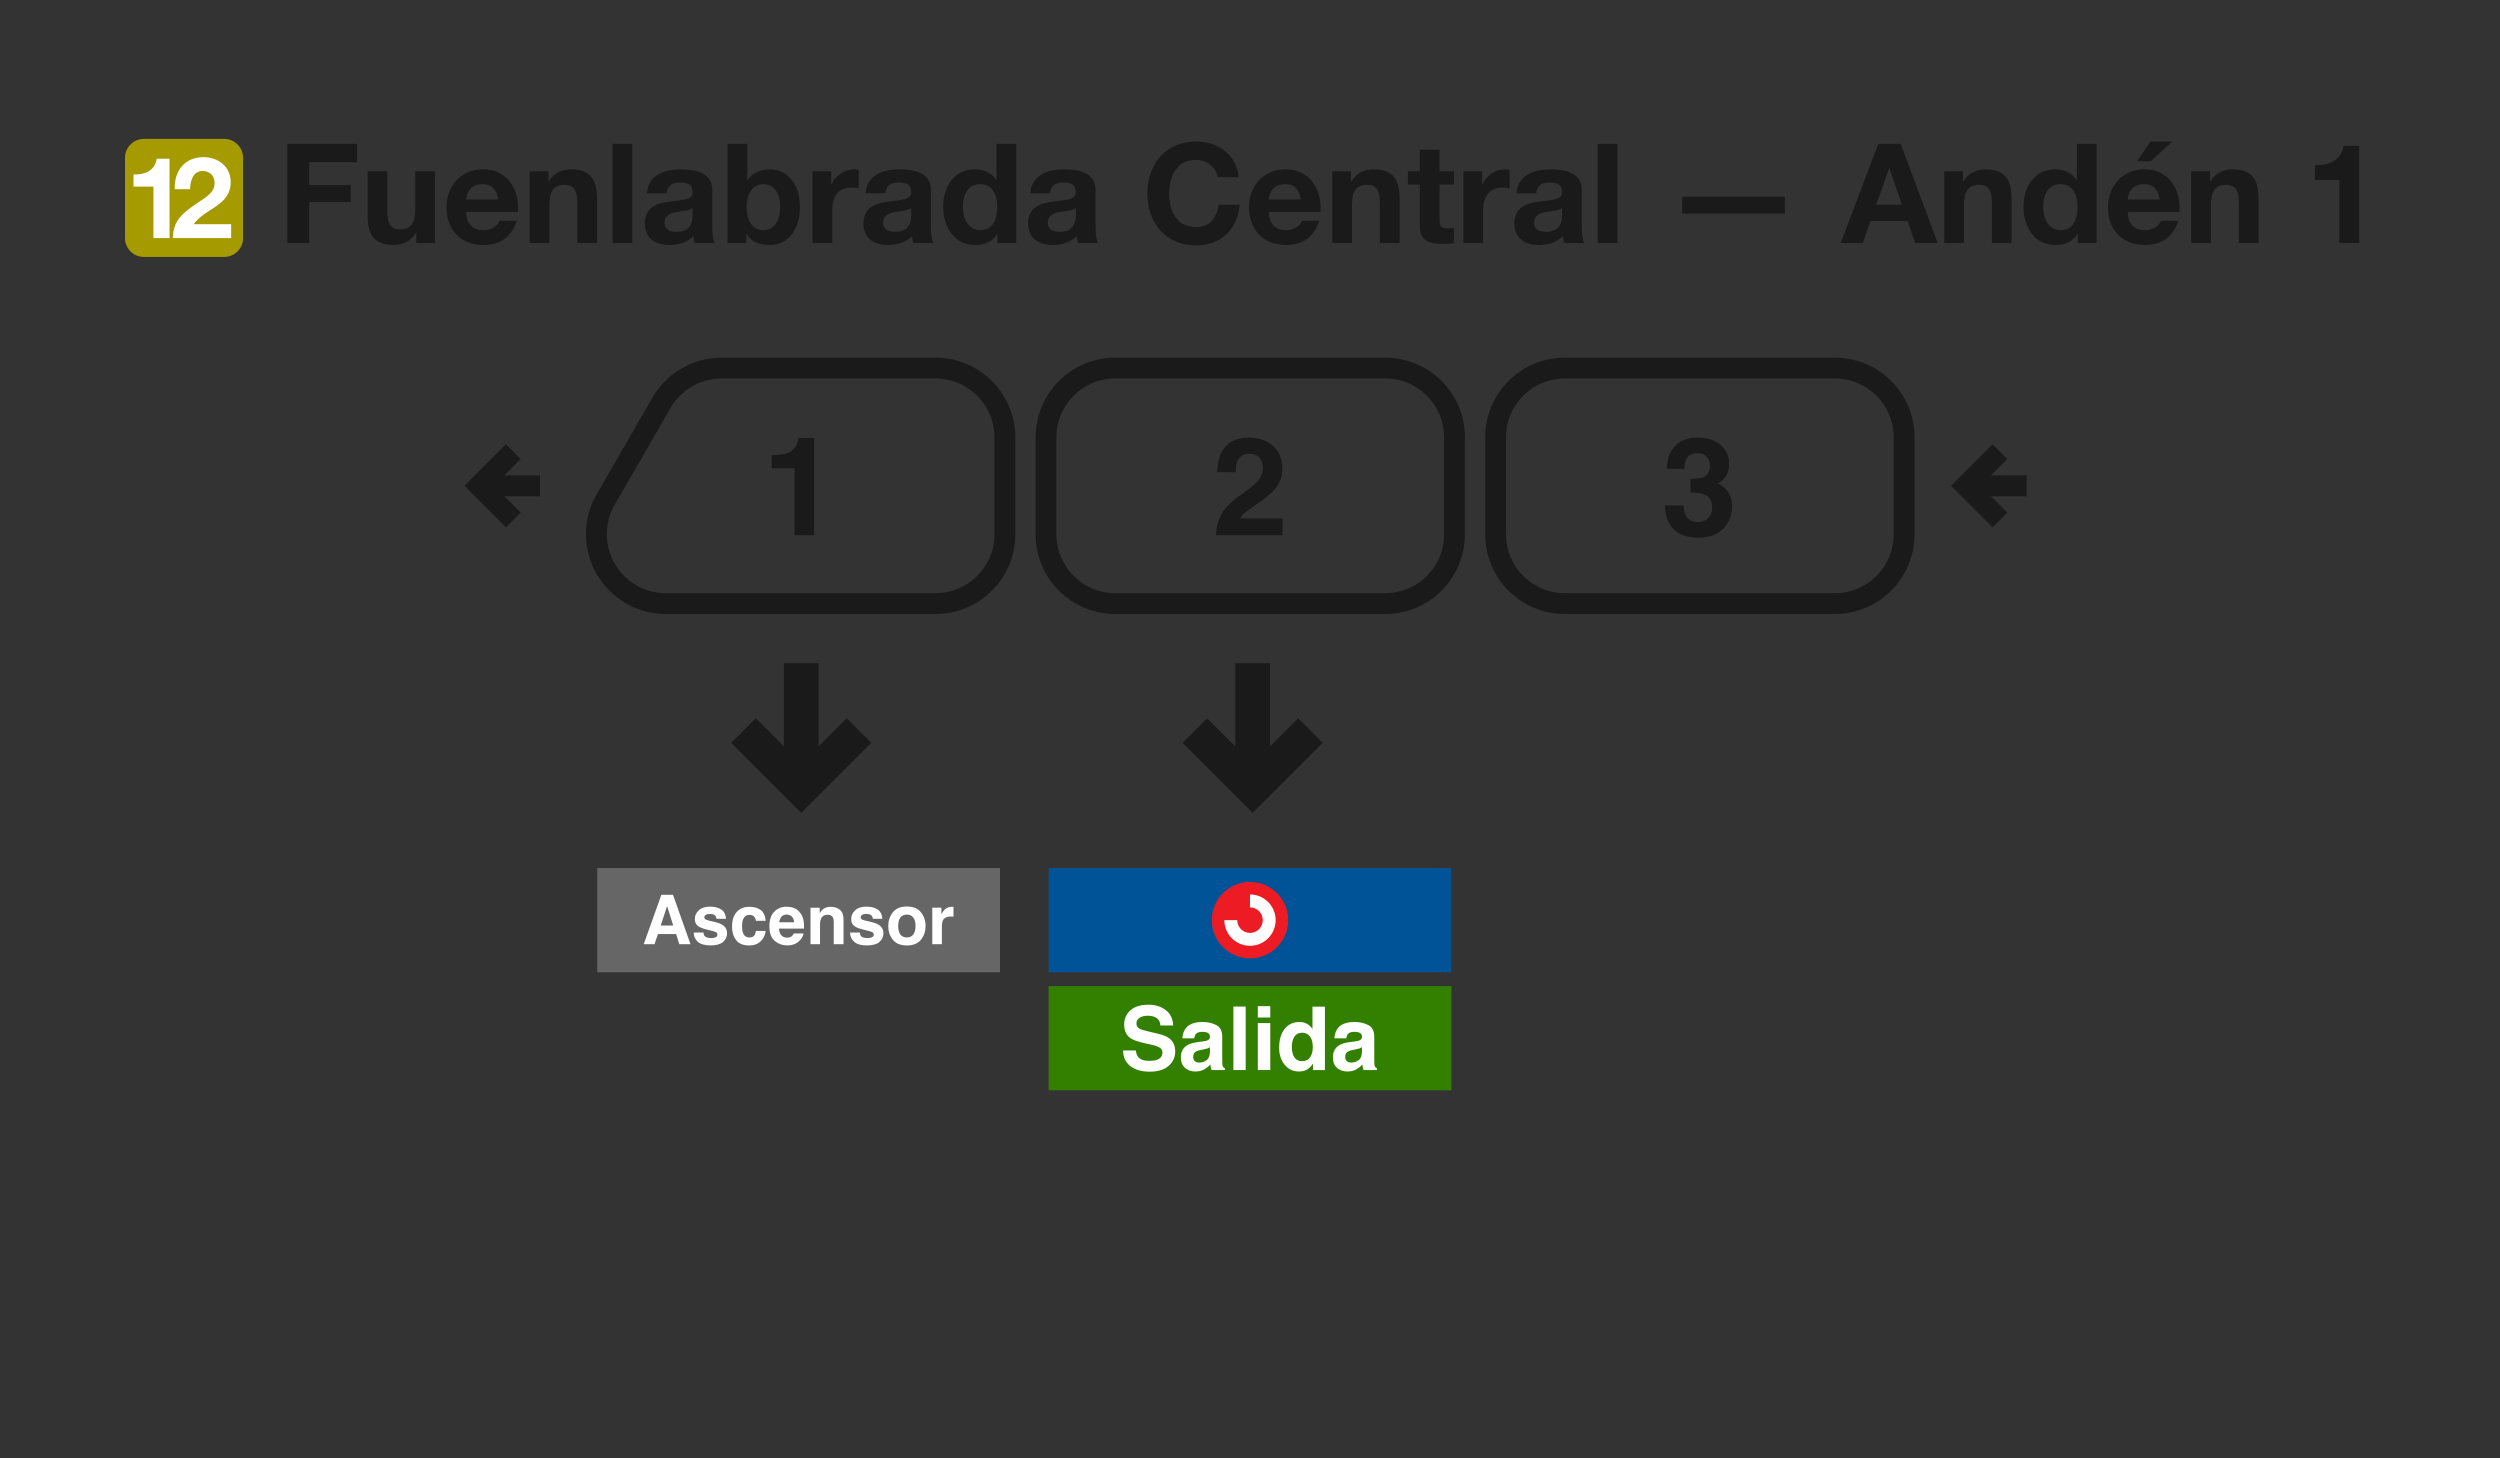 <svg width="360" height="210" viewBox="0 0 360 210" fill="none" xmlns="http://www.w3.org/2000/svg">
<rect x="0" y="0" width="360" height="210" fill="#333333" stroke="none"/>
<path d="M178.38 96V108.689L173.828 104.137L171 106.967L180.379 116.346L189.758 106.967L186.93 104.137L182.379 108.689L182.379 96H178.38Z" fill="#1A1A1A" stroke="#1A1A1A"/>
<path d="M113.38 96V108.689L108.828 104.137L106 106.967L115.379 116.346L124.758 106.967L121.93 104.137L117.379 108.689L117.379 96H113.38Z" fill="#1A1A1A" stroke="#1A1A1A"/>
<path fill-rule="evenodd" clip-rule="evenodd" d="M86 125H144V140H86V125Z" fill="#666666"/>
<path d="M95.143 133.277H96.947L96.06 130.479L95.143 133.277ZM95.235 128.854H96.913L99.431 135.963H97.82L97.362 134.502H94.743L94.251 135.963H92.698L95.235 128.854Z" fill="white"/>
<path d="M101.293 134.285C101.322 134.529 101.384 134.703 101.481 134.805C101.651 134.989 101.966 135.08 102.426 135.08C102.696 135.08 102.91 135.04 103.068 134.96C103.228 134.879 103.309 134.759 103.309 134.598C103.309 134.444 103.244 134.326 103.116 134.246C102.987 134.166 102.51 134.027 101.683 133.831C101.089 133.683 100.669 133.498 100.425 133.277C100.18 133.058 100.058 132.743 100.058 132.331C100.058 131.846 100.248 131.429 100.627 131.082C101.01 130.732 101.547 130.556 102.238 130.556C102.894 130.556 103.428 130.688 103.839 130.952C104.254 131.212 104.492 131.664 104.553 132.307H103.179C103.159 132.13 103.109 131.99 103.029 131.887C102.878 131.701 102.621 131.608 102.257 131.608C101.958 131.608 101.744 131.654 101.616 131.748C101.49 131.841 101.428 131.95 101.428 132.076C101.428 132.233 101.495 132.347 101.63 132.418C101.765 132.492 102.243 132.619 103.063 132.799C103.609 132.928 104.019 133.122 104.293 133.383C104.563 133.646 104.698 133.976 104.698 134.371C104.698 134.892 104.503 135.318 104.114 135.65C103.728 135.977 103.13 136.141 102.32 136.141C101.494 136.141 100.883 135.968 100.487 135.621C100.095 135.27 99.899 134.825 99.899 134.285H101.293Z" fill="white"/>
<path d="M108.855 132.592C108.83 132.396 108.764 132.219 108.658 132.061C108.503 131.849 108.264 131.743 107.939 131.743C107.476 131.743 107.159 131.973 106.989 132.433C106.899 132.677 106.854 133.002 106.854 133.407C106.854 133.793 106.899 134.103 106.989 134.338C107.153 134.775 107.461 134.994 107.915 134.994C108.236 134.994 108.465 134.907 108.6 134.733C108.735 134.56 108.817 134.334 108.846 134.058H110.249C110.217 134.476 110.066 134.871 109.796 135.244C109.365 135.846 108.727 136.146 107.881 136.146C107.035 136.146 106.413 135.896 106.015 135.394C105.616 134.892 105.416 134.241 105.416 133.441C105.416 132.537 105.637 131.834 106.077 131.333C106.518 130.831 107.125 130.58 107.9 130.58C108.56 130.58 109.098 130.728 109.516 131.024C109.937 131.32 110.187 131.842 110.264 132.592H108.855Z" fill="white"/>
<path d="M113.283 131.699C112.965 131.699 112.717 131.799 112.54 131.998C112.367 132.198 112.257 132.468 112.212 132.809H114.349C114.326 132.445 114.215 132.17 114.016 131.984C113.82 131.794 113.576 131.699 113.283 131.699ZM113.283 130.566C113.72 130.566 114.114 130.648 114.465 130.812C114.815 130.976 115.105 131.235 115.333 131.588C115.539 131.9 115.672 132.262 115.733 132.674C115.768 132.915 115.783 133.262 115.777 133.715H112.178C112.198 134.243 112.363 134.613 112.675 134.825C112.865 134.957 113.093 135.023 113.36 135.023C113.643 135.023 113.873 134.942 114.05 134.781C114.146 134.695 114.232 134.574 114.305 134.42H115.709C115.674 134.732 115.511 135.048 115.222 135.37C114.772 135.881 114.142 136.137 113.331 136.137C112.662 136.137 112.072 135.921 111.561 135.49C111.05 135.059 110.794 134.359 110.794 133.387C110.794 132.477 111.024 131.78 111.484 131.294C111.947 130.809 112.547 130.566 113.283 130.566H113.283Z" fill="white"/>
<path d="M119.616 130.58C120.159 130.58 120.603 130.724 120.947 131.01C121.294 131.293 121.468 131.764 121.468 132.423V135.963H120.06V132.765C120.06 132.489 120.023 132.277 119.949 132.129C119.814 131.859 119.556 131.724 119.177 131.724C118.711 131.724 118.391 131.921 118.217 132.317C118.127 132.526 118.082 132.793 118.082 133.117V135.963H116.712V130.715H118.039V131.482C118.215 131.212 118.383 131.018 118.54 130.899C118.823 130.687 119.182 130.58 119.616 130.58V130.58Z" fill="white"/>
<path d="M123.807 134.285C123.836 134.529 123.899 134.703 123.995 134.805C124.166 134.989 124.481 135.08 124.941 135.08C125.211 135.08 125.424 135.04 125.582 134.96C125.743 134.879 125.823 134.759 125.823 134.598C125.823 134.444 125.759 134.326 125.63 134.246C125.502 134.166 125.024 134.027 124.198 133.831C123.603 133.683 123.183 133.498 122.939 133.277C122.695 133.058 122.572 132.743 122.572 132.331C122.572 131.846 122.762 131.429 123.142 131.082C123.524 130.732 124.061 130.556 124.752 130.556C125.408 130.556 125.942 130.688 126.354 130.952C126.769 131.212 127.006 131.664 127.068 132.307H125.693C125.674 132.13 125.624 131.99 125.543 131.887C125.392 131.701 125.135 131.608 124.772 131.608C124.473 131.608 124.259 131.654 124.13 131.748C124.005 131.841 123.942 131.95 123.942 132.076C123.942 132.233 124.01 132.347 124.145 132.418C124.28 132.492 124.757 132.619 125.577 132.799C126.124 132.928 126.534 133.122 126.807 133.383C127.077 133.646 127.212 133.976 127.212 134.371C127.212 134.892 127.018 135.318 126.629 135.65C126.243 135.977 125.645 136.141 124.834 136.141C124.008 136.141 123.397 135.968 123.002 135.621C122.609 135.27 122.413 134.825 122.413 134.285H123.807Z" fill="white"/>
<path d="M130.588 134.994C130.99 134.994 131.299 134.85 131.514 134.564C131.73 134.278 131.838 133.871 131.838 133.344C131.838 132.817 131.73 132.412 131.514 132.129C131.299 131.842 130.99 131.699 130.588 131.699C130.186 131.699 129.876 131.842 129.658 132.129C129.442 132.412 129.334 132.817 129.334 133.344C129.334 133.871 129.442 134.278 129.658 134.564C129.876 134.85 130.186 134.994 130.588 134.994ZM133.28 133.344C133.28 134.116 133.058 134.777 132.614 135.326C132.17 135.873 131.497 136.146 130.593 136.146C129.69 136.146 129.016 135.873 128.572 135.326C128.129 134.777 127.907 134.116 127.907 133.344C127.907 132.585 128.129 131.928 128.572 131.371C129.016 130.815 129.69 130.537 130.593 130.537C131.497 130.537 132.17 130.815 132.614 131.371C133.058 131.928 133.28 132.585 133.28 133.344Z" fill="white"/>
<path d="M137.119 130.58C137.145 130.58 137.166 130.582 137.182 130.585C137.201 130.585 137.241 130.587 137.302 130.59V131.999C137.215 131.989 137.138 131.983 137.071 131.979C137.003 131.976 136.949 131.974 136.907 131.974C136.354 131.974 135.982 132.155 135.793 132.515C135.686 132.717 135.633 133.029 135.633 133.45V135.963H134.249V130.706H135.561V131.622C135.773 131.272 135.958 131.032 136.116 130.904C136.373 130.688 136.707 130.581 137.119 130.581V130.58Z" fill="white"/>
<path fill-rule="evenodd" clip-rule="evenodd" d="M151 142H209V157H151V142Z" fill="#338000"/>
<path d="M163.554 151.264C163.612 151.682 163.726 151.994 163.895 152.201C164.205 152.577 164.737 152.765 165.49 152.765C165.941 152.765 166.307 152.715 166.588 152.616C167.122 152.426 167.389 152.072 167.389 151.556C167.389 151.254 167.256 151.02 166.991 150.855C166.727 150.694 166.311 150.551 165.744 150.427L164.776 150.21C163.825 149.995 163.167 149.761 162.803 149.509C162.187 149.088 161.879 148.428 161.879 147.531C161.879 146.713 162.176 146.033 162.772 145.491C163.368 144.949 164.243 144.679 165.397 144.679C166.361 144.679 167.182 144.935 167.86 145.448C168.543 145.956 168.9 146.696 168.934 147.668H167.097C167.064 147.118 166.824 146.727 166.377 146.496C166.079 146.343 165.709 146.266 165.266 146.266C164.774 146.266 164.381 146.365 164.088 146.564C163.794 146.762 163.647 147.039 163.647 147.395C163.647 147.721 163.792 147.965 164.081 148.126C164.267 148.234 164.665 148.36 165.273 148.505L166.849 148.883C167.54 149.048 168.061 149.27 168.412 149.547C168.958 149.976 169.231 150.599 169.231 151.413C169.231 152.248 168.911 152.943 168.27 153.497C167.633 154.046 166.731 154.321 165.564 154.321C164.373 154.321 163.436 154.051 162.753 153.509C162.071 152.963 161.73 152.215 161.73 151.264H163.554Z" fill="white"/>
<path d="M174.232 150.799C174.121 150.869 174.007 150.927 173.891 150.973C173.78 151.014 173.624 151.053 173.426 151.091L173.029 151.165C172.656 151.231 172.39 151.312 172.228 151.407C171.955 151.568 171.819 151.818 171.819 152.157C171.819 152.459 171.902 152.678 172.067 152.815C172.237 152.947 172.441 153.013 172.681 153.013C173.062 153.013 173.411 152.901 173.73 152.678C174.053 152.455 174.22 152.048 174.232 151.456V150.799ZM173.159 149.974C173.486 149.933 173.72 149.881 173.86 149.819C174.113 149.712 174.239 149.544 174.239 149.317C174.239 149.04 174.141 148.85 173.947 148.747C173.757 148.639 173.475 148.585 173.103 148.585C172.685 148.585 172.39 148.689 172.216 148.895C172.092 149.048 172.009 149.255 171.968 149.516H170.261C170.299 148.924 170.464 148.439 170.758 148.058C171.225 147.463 172.028 147.165 173.165 147.165C173.906 147.165 174.563 147.312 175.138 147.606C175.713 147.899 176.001 148.453 176.001 149.267V152.368C176.001 152.583 176.005 152.843 176.013 153.149C176.026 153.381 176.061 153.538 176.119 153.621C176.177 153.703 176.264 153.772 176.379 153.825V154.086H174.456C174.402 153.949 174.365 153.821 174.344 153.701C174.324 153.581 174.307 153.445 174.295 153.292C174.05 153.557 173.769 153.782 173.451 153.968C173.07 154.187 172.64 154.297 172.16 154.297C171.548 154.297 171.041 154.123 170.64 153.776C170.243 153.424 170.044 152.928 170.044 152.287C170.044 151.457 170.365 150.855 171.006 150.483C171.358 150.28 171.875 150.136 172.557 150.049L173.159 149.974Z" fill="white"/>
<path d="M179.376 154.086H177.608V144.945H179.376V154.086Z" fill="white"/>
<path d="M182.919 146.52H181.126V144.889H182.919V146.52ZM181.126 147.326H182.919V154.086H181.126V147.326Z" fill="white"/>
<path d="M187.126 147.165C187.536 147.165 187.9 147.256 188.218 147.438C188.537 147.616 188.795 147.864 188.994 148.182V144.958H190.787V154.086H189.068V153.149C188.816 153.55 188.529 153.842 188.206 154.024C187.883 154.206 187.482 154.297 187.002 154.297C186.212 154.297 185.546 153.978 185.004 153.342C184.466 152.701 184.198 151.88 184.198 150.88C184.198 149.726 184.462 148.819 184.992 148.157C185.525 147.496 186.237 147.165 187.126 147.165V147.165ZM187.511 152.808C188.012 152.808 188.392 152.622 188.653 152.25C188.913 151.878 189.044 151.397 189.044 150.805C189.044 149.979 188.835 149.387 188.417 149.032C188.16 148.817 187.863 148.709 187.523 148.709C187.006 148.709 186.626 148.906 186.382 149.298C186.142 149.687 186.022 150.171 186.022 150.75C186.022 151.374 186.144 151.874 186.388 152.25C186.636 152.622 187.01 152.808 187.511 152.808V152.808Z" fill="white"/>
<path d="M196.123 150.799C196.012 150.869 195.898 150.927 195.782 150.973C195.67 151.014 195.515 151.053 195.317 151.091L194.92 151.165C194.547 151.231 194.281 151.312 194.119 151.407C193.846 151.568 193.71 151.818 193.71 152.157C193.71 152.459 193.792 152.678 193.958 152.815C194.128 152.947 194.332 153.013 194.572 153.013C194.953 153.013 195.302 152.901 195.621 152.678C195.943 152.455 196.111 152.048 196.123 151.456V150.799ZM195.05 149.974C195.377 149.933 195.61 149.881 195.751 149.819C196.003 149.712 196.13 149.544 196.13 149.317C196.13 149.04 196.032 148.85 195.838 148.747C195.648 148.639 195.366 148.585 194.994 148.585C194.576 148.585 194.281 148.689 194.107 148.895C193.983 149.048 193.9 149.255 193.859 149.516H192.152C192.19 148.924 192.355 148.439 192.649 148.058C193.116 147.463 193.919 147.165 195.056 147.165C195.797 147.165 196.454 147.312 197.029 147.606C197.604 147.899 197.892 148.453 197.892 149.267V152.368C197.892 152.583 197.896 152.843 197.904 153.149C197.917 153.381 197.952 153.538 198.01 153.621C198.068 153.703 198.154 153.772 198.27 153.825V154.086H196.347C196.293 153.949 196.256 153.821 196.235 153.701C196.214 153.581 196.198 153.445 196.185 153.292C195.941 153.557 195.66 153.782 195.342 153.968C194.961 154.187 194.531 154.297 194.051 154.297C193.439 154.297 192.932 154.123 192.531 153.776C192.134 153.424 191.935 152.928 191.935 152.287C191.935 151.457 192.256 150.855 192.897 150.483C193.248 150.28 193.766 150.136 194.448 150.049L195.05 149.974Z" fill="white"/>
<path fill-rule="evenodd" clip-rule="evenodd" d="M151 125H209V140H151V125Z" fill="#005397"/>
<path fill-rule="evenodd" clip-rule="evenodd" d="M174.5 132.501C174.5 129.463 176.963 127 179.999 127C183.037 127 185.5 129.463 185.5 132.501C185.5 135.537 183.037 138 179.999 138C176.963 138 174.5 135.537 174.5 132.501Z" fill="#ED1C24"/>
<path fill-rule="evenodd" clip-rule="evenodd" d="M179.999 128.805C182.039 128.805 183.693 130.46 183.693 132.501C183.693 134.54 182.039 136.195 179.999 136.195C177.959 136.195 176.305 134.54 176.305 132.501H178.161C178.161 133.516 178.985 134.338 179.999 134.338C181.015 134.338 181.838 133.516 181.838 132.501C181.838 131.485 181.015 130.661 179.999 130.661V128.805Z" fill="white"/>
<path fill-rule="evenodd" clip-rule="evenodd" d="M264.19 53H225.365C219.825 53 215.365 57.46 215.365 63V76.92C215.365 82.46 219.825 86.92 225.365 86.92H264.19C269.73 86.92 274.19 82.46 274.19 76.92V63C274.19 57.46 269.73 53 264.19 53Z" stroke="#1A1A1A" stroke-width="3"/>
<path fill-rule="evenodd" clip-rule="evenodd" d="M199.449 53H160.623C155.083 53 150.623 57.46 150.623 63V76.92C150.623 82.46 155.083 86.92 160.623 86.92H199.449C204.989 86.92 209.449 82.46 209.449 76.92V63C209.449 57.46 204.989 53 199.449 53Z" stroke="#1A1A1A" stroke-width="3"/>
<path d="M134.708 86.92H95.881M134.707 53H103.918M144.708 76.92V63M144.707 63C144.707 60.348 143.654 57.804 141.778 55.929C139.903 54.054 137.359 53 134.707 53M144.708 76.92C144.708 79.572 143.655 82.116 141.779 83.991C139.904 85.867 137.36 86.92 134.708 86.92M87.221 71.92L95.258 58M95.258 58C96.135 56.48 97.398 55.217 98.918 54.34C100.438 53.462 102.163 53 103.918 53M87.221 71.92C86.343 73.44 85.881 75.165 85.881 76.92C85.881 78.675 86.343 80.4 87.221 81.92C88.099 83.44 89.361 84.703 90.881 85.58C92.401 86.458 94.126 86.92 95.881 86.92" stroke="#1A1A1A" stroke-width="3" stroke-linejoin="round"/>
<path d="M287.994 65.042L283.076 69.96L287.994 74.878M291.835 69.96H283.076" stroke="#1A1A1A" stroke-width="3"/>
<path d="M73.918 65.042L69 69.96L73.918 74.878M77.759 69.96H69" stroke="#1A1A1A" stroke-width="3"/>
<path d="M111.128 67.423V65.552C111.996 65.513 112.604 65.455 112.951 65.378C113.504 65.256 113.954 65.011 114.301 64.645C114.539 64.394 114.719 64.06 114.842 63.642C114.912 63.391 114.948 63.205 114.948 63.082H117.234V77.069H114.417V67.423H111.128Z" fill="#1A1A1A"/>
<path d="M175.11 77.069C175.136 76.066 175.351 75.15 175.756 74.32C176.149 73.388 177.075 72.401 178.534 71.359C179.801 70.452 180.621 69.802 180.994 69.41C181.567 68.799 181.853 68.13 181.853 67.404C181.853 66.812 181.689 66.32 181.361 65.928C181.033 65.536 180.563 65.34 179.952 65.34C179.116 65.34 178.547 65.651 178.245 66.275C178.071 66.635 177.969 67.208 177.936 67.992H175.264C175.309 66.802 175.525 65.841 175.911 65.108C176.644 63.712 177.946 63.015 179.817 63.015C181.296 63.015 182.473 63.426 183.348 64.249C184.223 65.066 184.66 66.15 184.66 67.5C184.66 68.536 184.351 69.455 183.734 70.259C183.329 70.793 182.663 71.388 181.737 72.044L180.637 72.825C179.949 73.314 179.477 73.668 179.219 73.886C178.969 74.105 178.756 74.359 178.583 74.648H184.689V77.069H175.11Z" fill="#1A1A1A"/>
<path d="M242.449 72.777C242.449 73.336 242.539 73.799 242.719 74.166C243.054 74.841 243.661 75.179 244.542 75.179C245.082 75.179 245.552 74.996 245.951 74.629C246.356 74.256 246.558 73.722 246.558 73.028C246.558 72.108 246.185 71.494 245.439 71.185C245.015 71.011 244.346 70.925 243.433 70.925V68.957C244.327 68.944 244.951 68.857 245.304 68.696C245.915 68.426 246.221 67.88 246.221 67.057C246.221 66.523 246.063 66.089 245.748 65.754C245.439 65.42 245.002 65.253 244.436 65.253C243.787 65.253 243.308 65.459 242.999 65.87C242.697 66.282 242.552 66.832 242.565 67.52H239.999C240.025 66.825 240.144 66.166 240.356 65.542C240.581 64.996 240.935 64.491 241.417 64.028C241.777 63.7 242.205 63.449 242.7 63.275C243.195 63.102 243.803 63.015 244.523 63.015C245.861 63.015 246.938 63.362 247.755 64.057C248.578 64.745 248.989 65.671 248.989 66.835C248.989 67.658 248.745 68.352 248.256 68.918C247.947 69.272 247.626 69.513 247.292 69.642C247.542 69.642 247.902 69.857 248.372 70.288C249.073 70.938 249.423 71.825 249.423 72.95C249.423 74.134 249.012 75.175 248.189 76.076C247.372 76.97 246.16 77.417 244.552 77.417C242.571 77.417 241.195 76.77 240.423 75.478C240.018 74.79 239.793 73.889 239.748 72.777H242.449Z" fill="#1A1A1A"/>
<path d="M41.38 35H44.52V29.1H50.5V26.66H44.52V23.36H51.42V20.72H41.38V35ZM62.636 24.66H59.795V30.08C59.795 32.18 59.136 33.04 57.596 33.04C56.255 33.04 55.776 32.2 55.776 30.5V24.66H52.935V31.02C52.935 33.58 53.696 35.28 56.715 35.28C57.916 35.28 59.156 34.74 59.876 33.56H59.935V35H62.636V24.66ZM67.131 28.72C67.191 27.92 67.651 26.52 69.491 26.52C70.871 26.52 71.491 27.28 71.751 28.72H67.131ZM74.591 30.52C74.811 27.34 73.091 24.38 69.571 24.38C66.431 24.38 64.291 26.74 64.291 29.84C64.291 33.04 66.311 35.28 69.571 35.28C71.911 35.28 73.611 34.26 74.411 31.8H71.911C71.731 32.44 70.811 33.14 69.671 33.14C68.071 33.14 67.211 32.34 67.131 30.52H74.591ZM76.275 35H79.115V29.58C79.115 27.48 79.775 26.62 81.315 26.62C82.655 26.62 83.135 27.46 83.135 29.16V35H85.975V28.64C85.975 26.08 85.215 24.38 82.195 24.38C80.995 24.38 79.755 24.92 79.035 26.1H78.975V24.66H76.275V35ZM88.211 35H91.051V20.72H88.211V35ZM96.007 27.84C96.107 26.72 96.787 26.28 97.887 26.28C98.887 26.28 99.727 26.48 99.727 27.68C99.847 30 92.887 27.48 92.847 32.18C92.847 34.3 94.387 35.28 96.367 35.28C97.647 35.28 98.947 34.94 99.847 34C99.867 34.34 99.947 34.68 100.047 35H102.927C102.667 34.58 102.567 33.64 102.567 32.7V27.32C102.567 24.84 100.087 24.38 98.027 24.38C95.707 24.38 93.327 25.2 93.167 27.84H96.007ZM99.727 31C99.727 31.64 99.647 33.38 97.427 33.38C96.507 33.38 95.687 33.1 95.687 32.06C95.687 31.02 96.487 30.7 97.367 30.54C98.247 30.38 99.247 30.36 99.727 29.94V31ZM112.351 29.84C112.351 31.56 111.611 33.14 109.931 33.14C108.251 33.14 107.511 31.56 107.511 29.84C107.511 28.08 108.251 26.52 109.931 26.52C111.611 26.52 112.351 28.08 112.351 29.84ZM104.771 35H107.471V33.68H107.511C108.131 34.82 109.391 35.28 110.911 35.28C112.971 35.28 115.191 33.6 115.191 29.82C115.191 26.04 112.971 24.38 110.911 24.38C109.631 24.38 108.351 24.86 107.651 25.92H107.611V20.72H104.771V35ZM116.998 35H119.838V30.34C119.838 28.5 120.538 27.02 122.638 27.02C122.978 27.02 123.398 27.06 123.658 27.12V24.48C123.458 24.42 123.258 24.38 123.038 24.38C121.618 24.38 120.278 25.28 119.738 26.58H119.698V24.66H116.998V35ZM127.491 27.84C127.591 26.72 128.271 26.28 129.371 26.28C130.371 26.28 131.211 26.48 131.211 27.68C131.331 30 124.371 27.48 124.331 32.18C124.331 34.3 125.871 35.28 127.851 35.28C129.131 35.28 130.431 34.94 131.331 34C131.351 34.34 131.431 34.68 131.531 35H134.411C134.151 34.58 134.051 33.64 134.051 32.7V27.32C134.051 24.84 131.571 24.38 129.511 24.38C127.191 24.38 124.811 25.2 124.651 27.84H127.491ZM131.211 31C131.211 31.64 131.131 33.38 128.911 33.38C127.991 33.38 127.171 33.1 127.171 32.06C127.171 31.02 127.971 30.7 128.851 30.54C129.731 30.38 130.731 30.36 131.211 29.94V31ZM143.596 29.8C143.596 31.5 143.016 33.14 141.156 33.14C139.396 33.14 138.656 31.44 138.656 29.82C138.656 28.14 139.296 26.52 141.156 26.52C142.996 26.52 143.596 28.12 143.596 29.8ZM143.636 35H146.336V20.72H143.496V25.92H143.456C142.816 24.9 141.616 24.38 140.396 24.38C137.356 24.38 135.816 26.96 135.816 29.74C135.816 32.62 137.336 35.28 140.456 35.28C141.796 35.28 142.936 34.8 143.596 33.68H143.636V35ZM151.202 27.84C151.302 26.72 151.982 26.28 153.082 26.28C154.082 26.28 154.922 26.48 154.922 27.68C155.042 30 148.082 27.48 148.042 32.18C148.042 34.3 149.582 35.28 151.562 35.28C152.842 35.28 154.142 34.94 155.042 34C155.062 34.34 155.142 34.68 155.242 35H158.122C157.862 34.58 157.762 33.64 157.762 32.7V27.32C157.762 24.84 155.282 24.38 153.222 24.38C150.902 24.38 148.522 25.2 148.362 27.84H151.202ZM154.922 31C154.922 31.64 154.842 33.38 152.622 33.38C151.702 33.38 150.882 33.1 150.882 32.06C150.882 31.02 151.682 30.7 152.562 30.54C153.442 30.38 154.442 30.36 154.922 29.94V31ZM178.393 25.52C178.013 22.22 175.353 20.38 172.233 20.38C167.833 20.38 165.213 23.68 165.213 27.92C165.213 32.04 167.833 35.34 172.233 35.34C175.753 35.34 178.193 33.08 178.513 29.5H175.473C175.233 31.4 174.153 32.7 172.233 32.7C169.413 32.7 168.353 30.3 168.353 27.92C168.353 25.42 169.413 23.02 172.233 23.02C173.773 23.02 175.133 24.1 175.353 25.52H178.393ZM182.697 28.72C182.757 27.92 183.217 26.52 185.057 26.52C186.437 26.52 187.057 27.28 187.317 28.72H182.697ZM190.157 30.52C190.377 27.34 188.657 24.38 185.137 24.38C181.997 24.38 179.857 26.74 179.857 29.84C179.857 33.04 181.877 35.28 185.137 35.28C187.477 35.28 189.177 34.26 189.977 31.8H187.477C187.297 32.44 186.377 33.14 185.237 33.14C183.637 33.14 182.777 32.34 182.697 30.52H190.157ZM191.842 35H194.682V29.58C194.682 27.48 195.342 26.62 196.882 26.62C198.222 26.62 198.702 27.46 198.702 29.16V35H201.542V28.64C201.542 26.08 200.782 24.38 197.762 24.38C196.562 24.38 195.322 24.92 194.602 26.1H194.542V24.66H191.842V35ZM207.297 21.56H204.457V24.66H202.737V26.56H204.457V32.66C204.457 34.74 205.957 35.12 207.717 35.12C208.277 35.12 208.897 35.1 209.377 35.02V32.8C209.117 32.86 208.817 32.88 208.497 32.88C207.537 32.88 207.297 32.64 207.297 31.68V26.56H209.377V24.66H207.297V21.56ZM210.728 35H213.568V30.34C213.568 28.5 214.268 27.02 216.368 27.02C216.708 27.02 217.128 27.06 217.388 27.12V24.48C217.188 24.42 216.988 24.38 216.768 24.38C215.348 24.38 214.008 25.28 213.468 26.58H213.428V24.66H210.728V35ZM221.222 27.84C221.322 26.72 222.002 26.28 223.102 26.28C224.102 26.28 224.942 26.48 224.942 27.68C225.062 30 218.102 27.48 218.062 32.18C218.062 34.3 219.602 35.28 221.582 35.28C222.862 35.28 224.162 34.94 225.062 34C225.082 34.34 225.162 34.68 225.262 35H228.142C227.882 34.58 227.782 33.64 227.782 32.7V27.32C227.782 24.84 225.302 24.38 223.242 24.38C220.922 24.38 218.542 25.2 218.382 27.84H221.222ZM224.942 31C224.942 31.64 224.862 33.38 222.642 33.38C221.722 33.38 220.902 33.1 220.902 32.06C220.902 31.02 221.702 30.7 222.582 30.54C223.462 30.38 224.462 30.36 224.942 29.94V31ZM230.066 35H232.906V20.72H230.066V35ZM242.229 30.76H257.029V28.32H242.229V30.76ZM272.035 24.24H272.075L273.875 29.48H270.175L272.035 24.24ZM265.055 35H268.235L269.355 31.82H274.695L275.775 35H279.035L273.695 20.72H270.475L265.055 35ZM279.967 35H282.807V29.58C282.807 27.48 283.467 26.62 285.007 26.62C286.347 26.62 286.827 27.46 286.827 29.16V35H289.667V28.64C289.667 26.08 288.907 24.38 285.887 24.38C284.687 24.38 283.447 24.92 282.727 26.1H282.667V24.66H279.967V35ZM299.162 29.8C299.162 31.5 298.582 33.14 296.722 33.14C294.962 33.14 294.222 31.44 294.222 29.82C294.222 28.14 294.862 26.52 296.722 26.52C298.562 26.52 299.162 28.12 299.162 29.8ZM299.202 35H301.902V20.72H299.062V25.92H299.022C298.382 24.9 297.182 24.38 295.962 24.38C292.922 24.38 291.382 26.96 291.382 29.74C291.382 32.62 292.902 35.28 296.022 35.28C297.362 35.28 298.502 34.8 299.162 33.68H299.202V35ZM306.389 28.72C306.449 27.92 306.909 26.52 308.749 26.52C310.129 26.52 310.749 27.28 311.009 28.72H306.389ZM313.849 30.52C314.069 27.34 312.349 24.38 308.829 24.38C305.689 24.38 303.549 26.74 303.549 29.84C303.549 33.04 305.569 35.28 308.829 35.28C311.169 35.28 312.869 34.26 313.669 31.8H311.169C310.989 32.44 310.069 33.14 308.929 33.14C307.329 33.14 306.469 32.34 306.389 30.52H313.849ZM312.809 20.38H309.669L307.749 23.22H309.729L312.809 20.38ZM315.533 35H318.373V29.58C318.373 27.48 319.033 26.62 320.573 26.62C321.913 26.62 322.393 27.46 322.393 29.16V35H325.233V28.64C325.233 26.08 324.473 24.38 321.453 24.38C320.253 24.38 319.013 24.92 318.293 26.1H318.233V24.66H315.533V35ZM339.715 21H337.455C337.135 23.14 335.335 23.84 333.355 23.78V25.92H336.875V35H339.715V21Z" fill="#1A1A1A"/>
<path d="M18 22.72C18 21.218 19.218 20 20.72 20H32.28C33.782 20 35 21.218 35 22.72V34.28C35 35.782 33.782 37 32.28 37H20.72C19.218 37 18 35.782 18 34.28V22.72Z" fill="#A59A00"/>
<path d="M24.414 22.856H22.57C22.308 24.602 20.84 25.174 19.224 25.125V26.871H22.096V34.28H24.414V22.856Z" fill="white"/>
<path d="M27.378 27.246C27.378 26.038 27.819 24.619 29.19 24.619C30.186 24.619 30.904 25.288 30.904 26.381C30.904 27.785 29.5 28.47 28.505 29.172C26.53 30.526 24.898 31.62 24.898 34.28H33.286V32.289H27.884C29.549 29.939 33.221 29.662 33.221 26.202C33.221 23.966 31.393 22.628 29.304 22.628C26.562 22.628 25.077 24.635 25.159 27.246H27.378Z" fill="white"/>
</svg>
